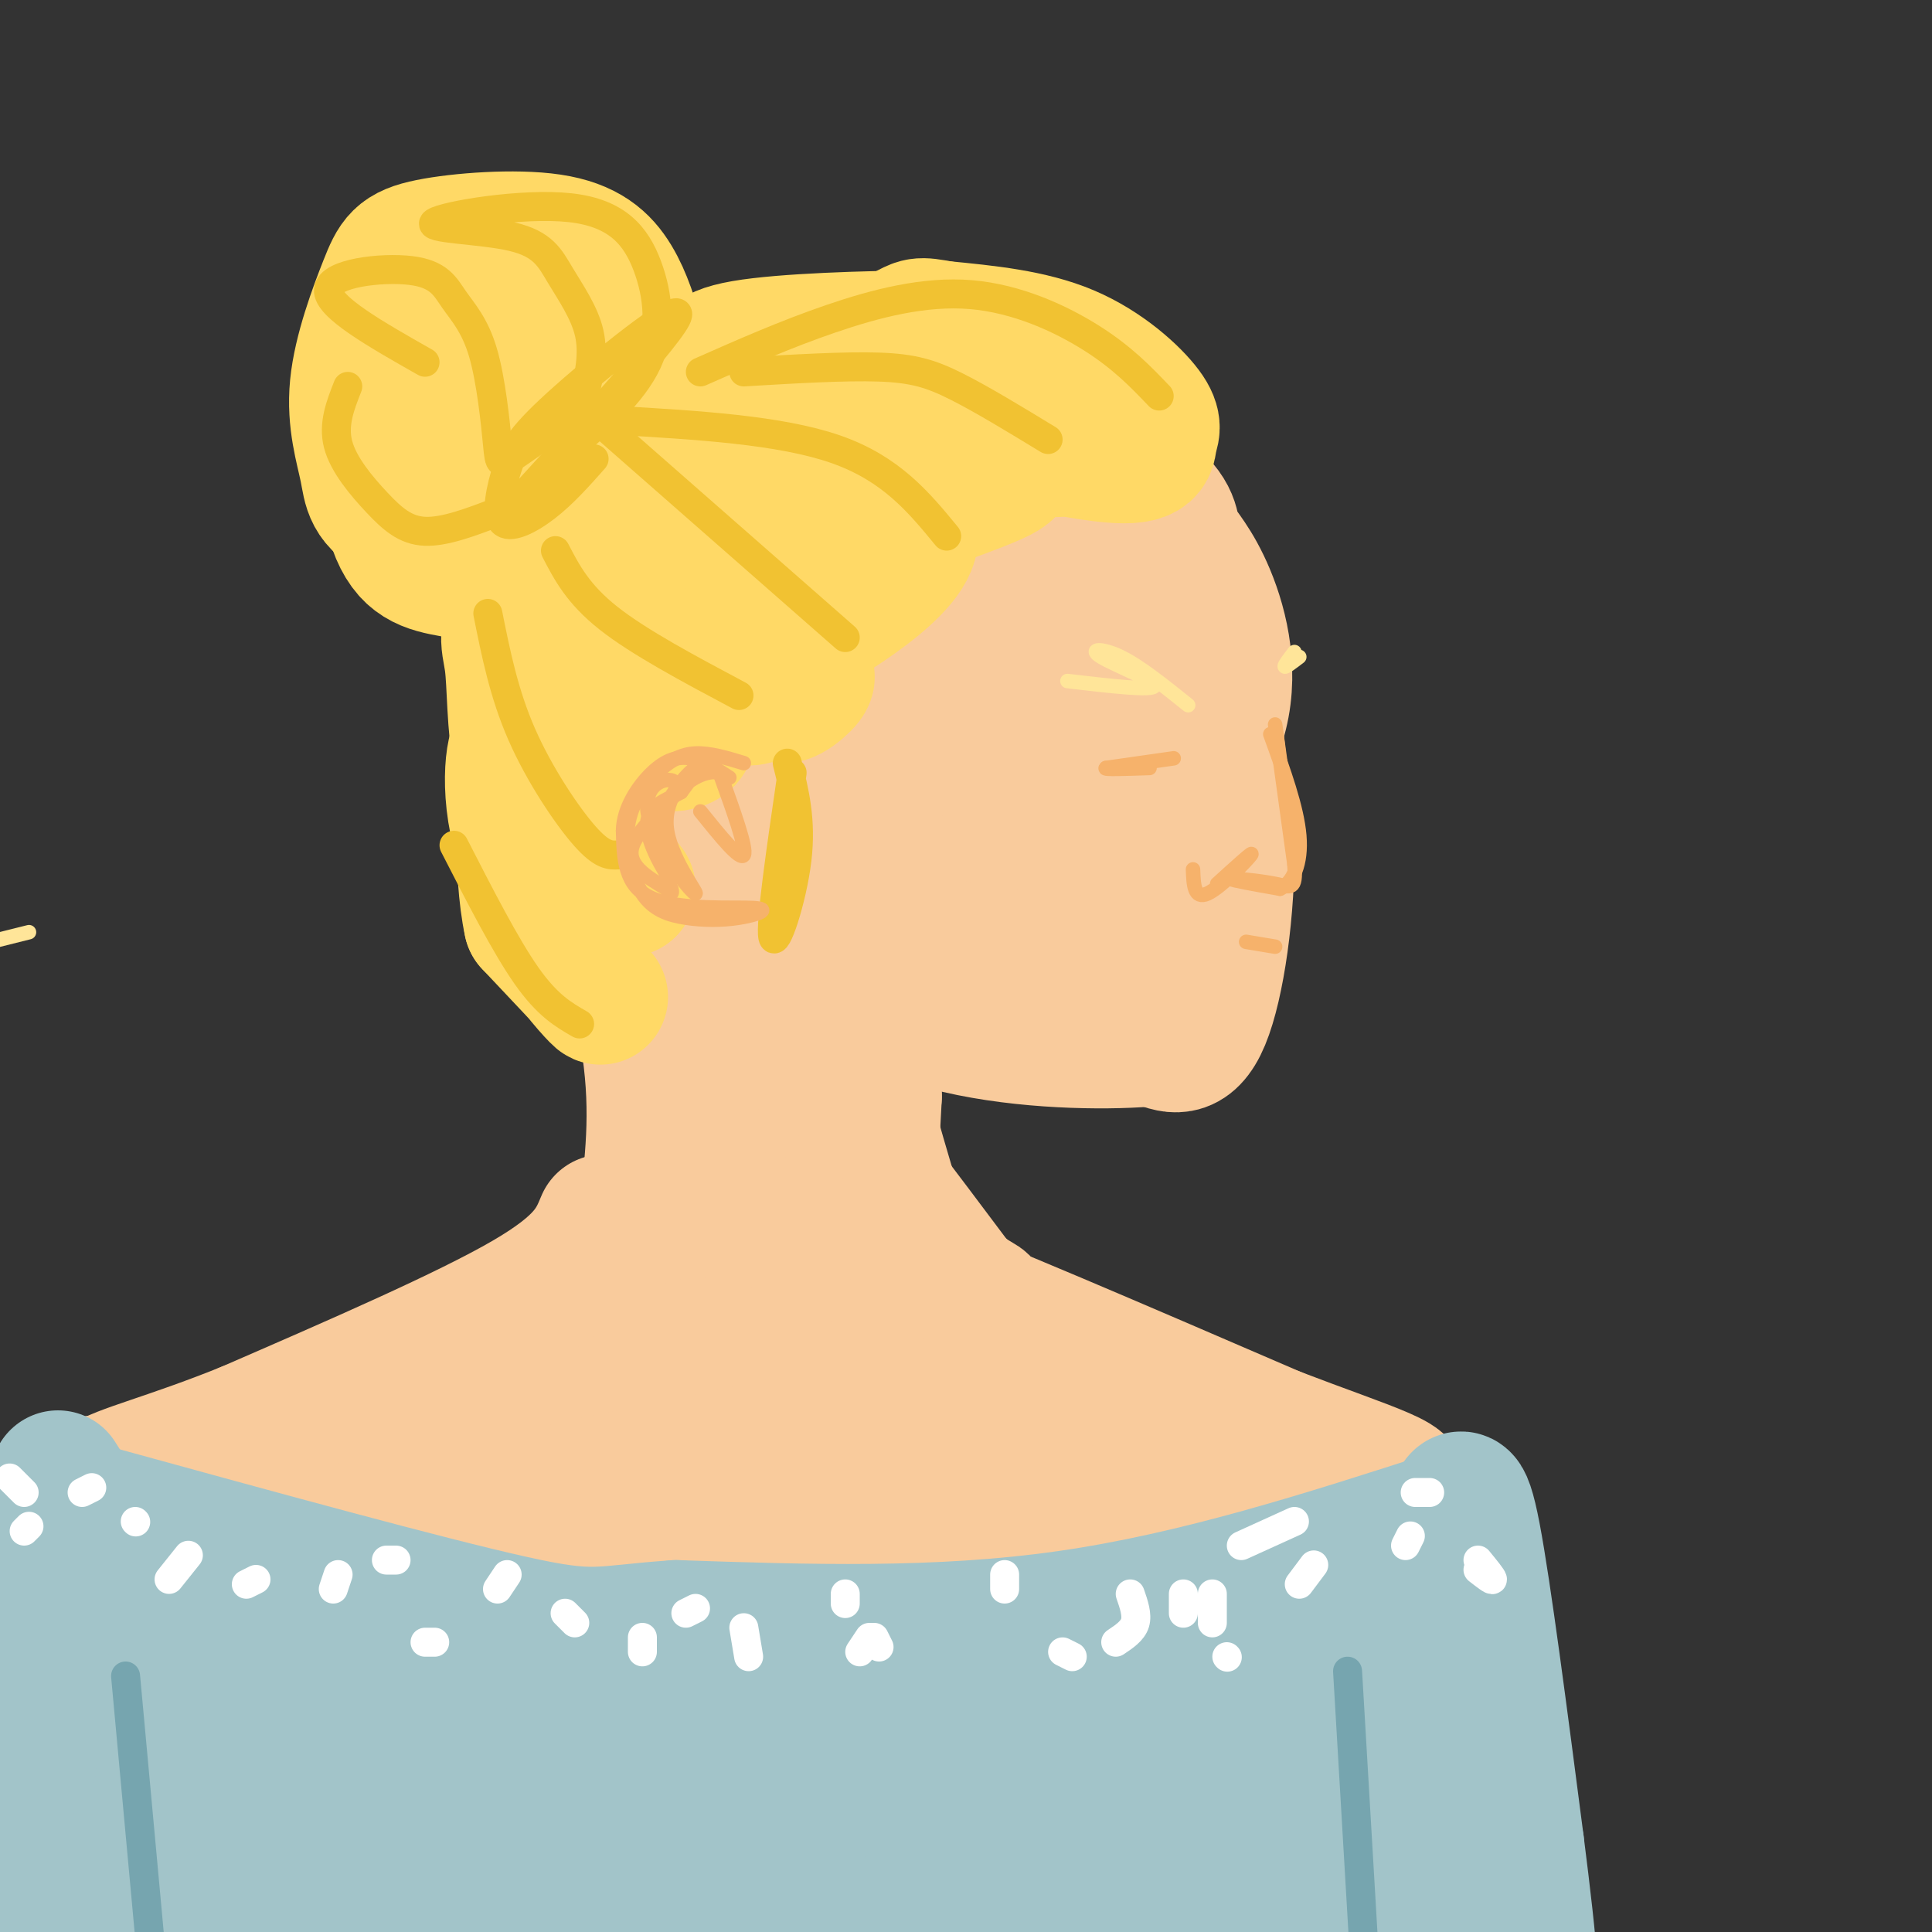 <svg viewBox='0 0 400 400' version='1.1' xmlns='http://www.w3.org/2000/svg' xmlns:xlink='http://www.w3.org/1999/xlink'><rect x="0" y="0" width="400" height="400" fill="#333333" stroke="none"/><g fill='none' stroke='#f9cb9c' stroke-width='28' stroke-linecap='round' stroke-linejoin='round'><path d='M182,100c2.183,-5.781 4.366,-11.562 6,-16c1.634,-4.438 2.719,-7.532 12,-4c9.281,3.532 26.757,13.692 35,20c8.243,6.308 7.253,8.766 8,11c0.747,2.234 3.230,4.245 6,10c2.770,5.755 5.826,15.255 4,25c-1.826,9.745 -8.535,19.734 -12,25c-3.465,5.266 -3.685,5.810 -10,8c-6.315,2.190 -18.724,6.027 -26,8c-7.276,1.973 -9.419,2.083 -17,0c-7.581,-2.083 -20.599,-6.359 -27,-9c-6.401,-2.641 -6.185,-3.647 -9,-9c-2.815,-5.353 -8.662,-15.053 -11,-26c-2.338,-10.947 -1.168,-23.139 2,-32c3.168,-8.861 8.334,-14.389 13,-18c4.666,-3.611 8.833,-5.306 13,-7'/><path d='M169,86c6.470,-1.809 16.143,-2.833 23,-3c6.857,-0.167 10.896,0.521 17,4c6.104,3.479 14.272,9.748 21,18c6.728,8.252 12.017,18.487 14,28c1.983,9.513 0.661,18.304 -3,25c-3.661,6.696 -9.659,11.297 -18,15c-8.341,3.703 -19.023,6.509 -30,4c-10.977,-2.509 -22.249,-10.331 -28,-14c-5.751,-3.669 -5.980,-3.184 -8,-9c-2.020,-5.816 -5.833,-17.933 -6,-27c-0.167,-9.067 3.310,-15.085 10,-21c6.690,-5.915 16.594,-11.727 22,-14c5.406,-2.273 6.314,-1.006 9,0c2.686,1.006 7.150,1.751 11,7c3.850,5.249 7.087,15.000 8,22c0.913,7.000 -0.498,11.247 -2,16c-1.502,4.753 -3.097,10.010 -7,14c-3.903,3.990 -10.115,6.711 -14,7c-3.885,0.289 -5.442,-1.856 -7,-4'/><path d='M181,154c-2.211,-1.738 -4.239,-4.083 -6,-7c-1.761,-2.917 -3.255,-6.408 -3,-13c0.255,-6.592 2.259,-16.286 4,-22c1.741,-5.714 3.219,-7.447 7,-8c3.781,-0.553 9.865,0.074 14,2c4.135,1.926 6.322,5.150 8,8c1.678,2.850 2.848,5.327 2,11c-0.848,5.673 -3.714,14.542 -8,21c-4.286,6.458 -9.992,10.505 -13,12c-3.008,1.495 -3.319,0.440 -3,-4c0.319,-4.440 1.266,-12.263 2,-17c0.734,-4.737 1.253,-6.388 6,-11c4.747,-4.612 13.722,-12.187 19,-14c5.278,-1.813 6.861,2.134 9,4c2.139,1.866 4.836,1.649 5,8c0.164,6.351 -2.203,19.269 -5,28c-2.797,8.731 -6.022,13.274 -8,13c-1.978,-0.274 -2.708,-5.364 -1,-14c1.708,-8.636 5.854,-20.818 10,-33'/><path d='M220,118c1.915,-8.406 1.701,-12.921 3,-6c1.299,6.921 4.111,25.278 7,33c2.889,7.722 5.855,4.810 9,-1c3.145,-5.810 6.470,-14.517 9,-10c2.530,4.517 4.265,22.259 6,40'/><path d='M254,174c0.267,14.267 -2.067,29.933 -5,37c-2.933,7.067 -6.467,5.533 -10,4'/><path d='M239,215c-8.268,0.812 -23.936,0.842 -38,-2c-14.064,-2.842 -26.522,-8.556 -36,-13c-9.478,-4.444 -15.975,-7.620 -7,-6c8.975,1.620 33.421,8.034 50,10c16.579,1.966 25.289,-0.517 34,-3'/><path d='M242,201c-1.770,-0.818 -23.196,-1.364 -40,-4c-16.804,-2.636 -28.986,-7.364 -38,-13c-9.014,-5.636 -14.861,-12.182 -18,-19c-3.139,-6.818 -3.569,-13.909 -4,-21'/><path d='M142,144c1.036,6.310 5.625,32.583 7,55c1.375,22.417 -0.464,40.976 -1,35c-0.536,-5.976 0.232,-36.488 1,-67'/><path d='M149,167c-0.943,-16.385 -3.800,-23.849 -2,-9c1.800,14.849 8.256,52.011 11,68c2.744,15.989 1.777,10.805 4,-2c2.223,-12.805 7.635,-33.230 10,-32c2.365,1.230 1.682,24.115 1,47'/><path d='M173,239c1.355,-2.208 4.243,-31.227 5,-30c0.757,1.227 -0.618,32.699 0,36c0.618,3.301 3.227,-21.569 3,-30c-0.227,-8.431 -3.292,-0.424 -4,9c-0.708,9.424 0.941,20.264 2,21c1.059,0.736 1.530,-8.632 2,-18'/><path d='M181,227c-0.182,-9.174 -1.636,-23.108 -3,-25c-1.364,-1.892 -2.636,8.260 0,22c2.636,13.740 9.182,31.069 6,25c-3.182,-6.069 -16.091,-35.534 -29,-65'/><path d='M155,184c-5.167,-13.833 -3.583,-15.917 -2,-18'/><path d='M198,86c2.022,-2.733 4.044,-5.467 -2,-6c-6.044,-0.533 -20.156,1.133 -25,2c-4.844,0.867 -0.422,0.933 4,1'/><path d='M175,83c5.714,0.381 18.000,0.833 19,-1c1.000,-1.833 -9.286,-5.952 -18,-7c-8.714,-1.048 -15.857,0.976 -23,3'/><path d='M153,78c-7.933,2.200 -16.267,6.200 -22,13c-5.733,6.800 -8.867,16.400 -12,26'/><path d='M119,117c-3.200,7.600 -5.200,13.600 -5,21c0.200,7.400 2.600,16.200 5,25'/><path d='M119,163c3.333,12.667 9.167,31.833 15,51'/><path d='M134,214c2.500,14.500 1.250,25.250 0,36'/><path d='M177,233c-1.244,2.489 -2.489,4.978 3,13c5.489,8.022 17.711,21.578 22,27c4.289,5.422 0.644,2.711 -3,0'/><path d='M199,273c-6.556,-9.022 -21.444,-31.578 -23,-35c-1.556,-3.422 10.222,12.289 22,28'/><path d='M198,266c5.164,4.842 7.075,2.947 4,6c-3.075,3.053 -11.136,11.053 -17,15c-5.864,3.947 -9.533,3.842 -16,2c-6.467,-1.842 -15.734,-5.421 -25,-9'/><path d='M144,280c-6.180,-2.939 -9.131,-5.788 -5,-5c4.131,0.788 15.344,5.212 22,6c6.656,0.788 8.754,-2.059 10,-5c1.246,-2.941 1.640,-5.976 2,-10c0.360,-4.024 0.685,-9.037 -6,-8c-6.685,1.037 -20.379,8.123 -26,10c-5.621,1.877 -3.167,-1.456 0,-6c3.167,-4.544 7.048,-10.298 10,-13c2.952,-2.702 4.976,-2.351 7,-2'/><path d='M158,247c0.281,1.147 -2.516,5.015 -9,11c-6.484,5.985 -16.656,14.089 -16,10c0.656,-4.089 12.138,-20.370 13,-21c0.862,-0.630 -8.897,14.391 -11,15c-2.103,0.609 3.448,-13.196 9,-27'/><path d='M144,235c0.956,-0.556 -1.156,11.556 -6,20c-4.844,8.444 -12.422,13.222 -20,18'/><path d='M118,273c1.226,-4.631 14.292,-25.208 17,-28c2.708,-2.792 -4.940,12.202 -11,21c-6.060,8.798 -10.530,11.399 -15,14'/><path d='M109,280c-11.919,6.858 -34.215,17.003 -41,19c-6.785,1.997 1.943,-4.155 14,-9c12.057,-4.845 27.445,-8.384 37,-12c9.555,-3.616 13.278,-7.308 17,-11'/><path d='M136,267c4.244,-6.022 6.356,-15.578 17,-15c10.644,0.578 29.822,11.289 49,22'/><path d='M202,274c14.226,5.881 25.292,9.583 25,10c-0.292,0.417 -11.940,-2.452 -20,-6c-8.060,-3.548 -12.530,-7.774 -17,-12'/><path d='M190,266c9.500,3.167 41.750,17.083 74,31'/><path d='M264,297c19.644,7.533 31.756,10.867 23,12c-8.756,1.133 -38.378,0.067 -68,-1'/><path d='M219,308c-26.222,3.356 -57.778,12.244 -83,15c-25.222,2.756 -44.111,-0.622 -63,-4'/><path d='M73,319c-19.800,-0.044 -37.800,1.844 -33,-2c4.800,-3.844 32.400,-13.422 60,-23'/><path d='M100,294c22.045,-8.349 47.156,-17.722 45,-15c-2.156,2.722 -31.581,17.541 -26,21c5.581,3.459 46.166,-4.440 52,-5c5.834,-0.560 -23.083,6.220 -52,13'/><path d='M119,308c14.178,-2.600 75.622,-15.600 95,-20c19.378,-4.400 -3.311,-0.200 -26,4'/><path d='M106,312c6.917,0.417 13.833,0.833 11,1c-2.833,0.167 -15.417,0.083 -28,0'/><path d='M125,253c-1.833,4.417 -3.667,8.833 -16,16c-12.333,7.167 -35.167,17.083 -58,27'/><path d='M51,296c-15.911,6.422 -26.689,8.978 -29,11c-2.311,2.022 3.844,3.511 10,5'/><path d='M32,312c6.833,0.857 18.917,0.500 18,1c-0.917,0.500 -14.833,1.857 -22,1c-7.167,-0.857 -7.583,-3.929 -8,-7'/></g>
<g fill='none' stroke='#a2c4c9' stroke-width='28' stroke-linecap='round' stroke-linejoin='round'><path d='M301,314c-26.583,8.583 -53.167,17.167 -80,21c-26.833,3.833 -53.917,2.917 -81,2'/><path d='M140,337c-16.289,1.111 -16.511,2.889 -34,-1c-17.489,-3.889 -52.244,-13.444 -87,-23'/><path d='M19,313c-14.556,-3.267 -7.444,0.067 -5,0c2.444,-0.067 0.222,-3.533 -2,-7'/><path d='M301,314c0.917,-3.667 1.833,-7.333 4,4c2.167,11.333 5.583,37.667 9,64'/><path d='M314,382c2.610,20.480 4.634,39.681 1,31c-3.634,-8.681 -12.927,-45.244 -19,-63c-6.073,-17.756 -8.926,-16.704 -11,-19c-2.074,-2.296 -3.371,-7.941 -3,6c0.371,13.941 2.409,47.469 3,63c0.591,15.531 -0.264,13.066 -1,16c-0.736,2.934 -1.353,11.267 -4,1c-2.647,-10.267 -7.323,-39.133 -12,-68'/><path d='M268,349c-2.581,-15.975 -3.033,-21.912 -3,-5c0.033,16.912 0.552,56.673 0,75c-0.552,18.327 -2.176,15.220 -5,-10c-2.824,-25.220 -6.850,-72.554 -9,-63c-2.150,9.554 -2.425,75.995 -6,78c-3.575,2.005 -10.450,-60.427 -14,-70c-3.550,-9.573 -3.775,33.714 -4,77'/><path d='M227,431c-1.954,-9.981 -4.840,-73.433 -8,-73c-3.160,0.433 -6.592,64.751 -10,63c-3.408,-1.751 -6.790,-69.573 -10,-69c-3.210,0.573 -6.249,69.539 -8,72c-1.751,2.461 -2.215,-61.583 -6,-73c-3.785,-11.417 -10.893,29.791 -18,71'/><path d='M167,422c-3.299,14.062 -2.547,13.719 -2,3c0.547,-10.719 0.891,-31.812 0,-48c-0.891,-16.188 -3.015,-27.471 -5,-30c-1.985,-2.529 -3.830,3.695 -5,5c-1.170,1.305 -1.664,-2.310 -3,14c-1.336,16.310 -3.513,52.544 -6,51c-2.487,-1.544 -5.285,-40.864 -7,-60c-1.715,-19.136 -2.346,-18.086 -6,0c-3.654,18.086 -10.330,53.209 -13,52c-2.670,-1.209 -1.334,-38.748 -1,-56c0.334,-17.252 -0.333,-14.215 -3,-2c-2.667,12.215 -7.333,33.607 -12,55'/><path d='M104,406c-1.762,13.237 -0.168,18.830 -2,4c-1.832,-14.830 -7.089,-50.083 -11,-52c-3.911,-1.917 -6.475,29.501 -10,51c-3.525,21.499 -8.011,33.078 -6,10c2.011,-23.078 10.518,-80.815 5,-76c-5.518,4.815 -25.063,72.181 -31,75c-5.937,2.819 1.732,-58.909 4,-82c2.268,-23.091 -0.866,-7.546 -4,8'/><path d='M49,344c-3.060,12.727 -8.710,40.545 -13,59c-4.290,18.455 -7.221,27.548 -7,15c0.221,-12.548 3.594,-46.735 6,-70c2.406,-23.265 3.846,-35.607 -2,-15c-5.846,20.607 -18.979,74.163 -21,69c-2.021,-5.163 7.071,-69.044 6,-73c-1.071,-3.956 -12.306,52.013 -16,68c-3.694,15.987 0.153,-8.006 4,-32'/><path d='M6,365c2.044,-17.644 5.156,-45.756 2,-45c-3.156,0.756 -12.578,30.378 -22,60'/></g>
<g fill='none' stroke='#ffffff' stroke-width='6' stroke-linecap='round' stroke-linejoin='round'><path d='M306,325c1.500,1.167 3.000,2.333 3,2c0.000,-0.333 -1.500,-2.167 -3,-4'/><path d='M296,309c0.000,0.000 -3.000,0.000 -3,0'/><path d='M292,318c0.000,0.000 -1.000,2.000 -1,2'/><path d='M272,324c0.000,0.000 -3.000,4.000 -3,4'/><path d='M268,315c0.000,0.000 -11.000,5.000 -11,5'/><path d='M251,330c0.000,0.000 0.000,6.000 0,6'/><path d='M254,343c0.000,0.000 0.100,0.100 0.1,0.1'/><path d='M245,330c0.000,0.000 0.000,4.000 0,4'/><path d='M234,330c0.750,2.167 1.500,4.333 1,6c-0.500,1.667 -2.250,2.833 -4,4'/><path d='M222,343c0.000,0.000 -2.000,-1.000 -2,-1'/><path d='M208,326c0.000,0.000 0.000,3.000 0,3'/><path d='M175,332c0.000,0.000 0.000,-2.000 0,-2'/><path d='M181,339c0.000,0.000 1.000,2.000 1,2'/><path d='M180,339c0.000,0.000 -2.000,3.000 -2,3'/><path d='M154,337c0.000,0.000 1.000,6.000 1,6'/><path d='M144,333c0.000,0.000 -2.000,1.000 -2,1'/><path d='M133,339c0.000,0.000 0.000,3.000 0,3'/><path d='M119,336c0.000,0.000 -2.000,-2.000 -2,-2'/><path d='M105,326c0.000,0.000 -2.000,3.000 -2,3'/><path d='M90,340c0.000,0.000 -2.000,0.000 -2,0'/><path d='M82,323c0.000,0.000 -2.000,0.000 -2,0'/><path d='M70,326c0.000,0.000 -1.000,3.000 -1,3'/><path d='M53,327c0.000,0.000 -2.000,1.000 -2,1'/><path d='M39,322c0.000,0.000 -4.000,5.000 -4,5'/><path d='M28,315c0.000,0.000 0.100,0.100 0.1,0.1'/><path d='M19,308c0.000,0.000 -2.000,1.000 -2,1'/><path d='M6,316c0.000,0.000 -1.000,1.000 -1,1'/><path d='M5,309c0.000,0.000 -3.000,-3.000 -3,-3'/></g>
<g fill='none' stroke='#76a5af' stroke-width='6' stroke-linecap='round' stroke-linejoin='round'><path d='M279,346c0.000,0.000 5.000,85.000 5,85'/><path d='M26,347c0.000,0.000 7.000,76.000 7,76'/></g>
<g fill='none' stroke='#ffd966' stroke-width='28' stroke-linecap='round' stroke-linejoin='round'><path d='M222,92c-0.148,-2.233 -0.295,-4.465 -3,-8c-2.705,-3.535 -7.967,-8.372 -12,-11c-4.033,-2.628 -6.836,-3.047 -17,-3c-10.164,0.047 -27.689,0.561 -36,2c-8.311,1.439 -7.406,3.803 1,3c8.406,-0.803 24.315,-4.772 37,-3c12.685,1.772 22.146,9.285 26,14c3.854,4.715 2.101,6.633 1,7c-1.101,0.367 -1.551,-0.816 -2,-2'/><path d='M217,91c-1.775,-1.695 -5.214,-4.932 -10,-9c-4.786,-4.068 -10.919,-8.965 -20,-8c-9.081,0.965 -21.111,7.794 -30,9c-8.889,1.206 -14.636,-3.212 -8,-3c6.636,0.212 25.657,5.052 36,8c10.343,2.948 12.009,4.002 13,5c0.991,0.998 1.307,1.939 -1,3c-2.307,1.061 -7.237,2.243 -16,2c-8.763,-0.243 -21.359,-1.912 -24,-4c-2.641,-2.088 4.674,-4.597 11,-6c6.326,-1.403 11.663,-1.702 17,-2'/><path d='M185,86c11.792,1.634 32.773,6.720 43,8c10.227,1.280 9.700,-1.244 10,-3c0.300,-1.756 1.427,-2.742 -1,-6c-2.427,-3.258 -8.408,-8.788 -16,-12c-7.592,-3.212 -16.796,-4.106 -26,-5'/><path d='M195,68c-5.024,-0.924 -4.583,-0.735 -8,1c-3.417,1.735 -10.691,5.014 -8,7c2.691,1.986 15.348,2.679 21,6c5.652,3.321 4.298,9.271 6,12c1.702,2.729 6.459,2.237 -3,6c-9.459,3.763 -33.133,11.782 -43,15c-9.867,3.218 -5.926,1.636 -8,-1c-2.074,-2.636 -10.164,-6.324 -10,-8c0.164,-1.676 8.582,-1.338 17,-1'/><path d='M159,105c5.726,0.478 11.542,2.174 14,5c2.458,2.826 1.560,6.781 1,9c-0.560,2.219 -0.781,2.702 -4,4c-3.219,1.298 -9.437,3.410 -17,1c-7.563,-2.410 -16.472,-9.341 -19,-13c-2.528,-3.659 1.325,-4.047 2,-5c0.675,-0.953 -1.829,-2.472 10,-3c11.829,-0.528 37.993,-0.065 42,6c4.007,6.065 -14.141,17.733 -24,23c-9.859,5.267 -11.430,4.134 -13,3'/><path d='M151,135c-5.563,-0.347 -12.969,-2.714 -15,-8c-2.031,-5.286 1.313,-13.490 3,-13c1.687,0.490 1.717,9.674 4,16c2.283,6.326 6.819,9.795 9,12c2.181,2.205 2.007,3.148 5,2c2.993,-1.148 9.152,-4.386 10,-4c0.848,0.386 -3.615,4.396 -5,4c-1.385,-0.396 0.307,-5.198 2,-10'/><path d='M164,134c-0.422,1.351 -2.479,9.730 -4,8c-1.521,-1.730 -2.508,-13.569 -4,-15c-1.492,-1.431 -3.488,7.548 -6,12c-2.512,4.452 -5.539,4.379 -9,4c-3.461,-0.379 -7.355,-1.064 -10,-5c-2.645,-3.936 -4.041,-11.125 -4,-11c0.041,0.125 1.521,7.562 3,15'/><path d='M130,142c0.989,5.284 1.963,10.995 4,12c2.037,1.005 5.139,-2.698 7,-3c1.861,-0.302 2.483,2.795 -2,3c-4.483,0.205 -14.071,-2.481 -19,-4c-4.929,-1.519 -5.197,-1.871 -5,-7c0.197,-5.129 0.861,-15.035 2,-9c1.139,6.035 2.754,28.010 5,39c2.246,10.990 5.123,10.995 8,11'/><path d='M130,184c-2.266,-0.783 -11.931,-8.240 -15,-19c-3.069,-10.760 0.457,-24.822 0,-23c-0.457,1.822 -4.896,19.530 -5,32c-0.104,12.470 4.126,19.704 8,25c3.874,5.296 7.393,8.656 6,7c-1.393,-1.656 -7.696,-8.328 -14,-15'/><path d='M110,191c-2.370,-10.640 -1.295,-29.738 -2,-35c-0.705,-5.262 -3.190,3.314 -1,14c2.190,10.686 9.054,23.482 10,22c0.946,-1.482 -4.027,-17.241 -9,-33'/><path d='M108,159c-1.673,-9.657 -1.356,-17.300 -2,-22c-0.644,-4.700 -2.250,-6.458 4,-16c6.250,-9.542 20.357,-26.869 26,-35c5.643,-8.131 2.821,-7.065 0,-6'/><path d='M136,80c-0.299,-2.394 -1.047,-5.380 -6,-8c-4.953,-2.620 -14.112,-4.873 -22,-3c-7.888,1.873 -14.506,7.873 -18,12c-3.494,4.127 -3.864,6.380 -4,10c-0.136,3.620 -0.039,8.606 3,13c3.039,4.394 9.019,8.197 15,12'/><path d='M104,116c4.357,2.292 7.751,2.021 3,0c-4.751,-2.021 -17.647,-5.794 -24,-9c-6.353,-3.206 -6.163,-5.845 -7,-10c-0.837,-4.155 -2.699,-9.825 -2,-17c0.699,-7.175 3.961,-15.853 6,-21c2.039,-5.147 2.856,-6.761 9,-8c6.144,-1.239 17.616,-2.103 25,-1c7.384,1.103 10.681,4.172 13,8c2.319,3.828 3.659,8.414 5,13'/><path d='M132,71c0.492,4.254 -0.779,8.388 -3,13c-2.221,4.612 -5.391,9.702 -9,13c-3.609,3.298 -7.658,4.805 -13,6c-5.342,1.195 -11.978,2.079 -17,1c-5.022,-1.079 -8.431,-4.121 -10,-8c-1.569,-3.879 -1.298,-8.595 -1,-13c0.298,-4.405 0.623,-8.499 3,-13c2.377,-4.501 6.807,-9.410 9,-12c2.193,-2.590 2.151,-2.859 5,-3c2.849,-0.141 8.591,-0.152 13,3c4.409,3.152 7.485,9.466 8,17c0.515,7.534 -1.532,16.287 -5,22c-3.468,5.713 -8.357,8.384 -13,9c-4.643,0.616 -9.041,-0.824 -10,-6c-0.959,-5.176 1.520,-14.088 4,-23'/><path d='M93,77c1.832,-5.868 4.411,-9.037 6,-9c1.589,0.037 2.189,3.279 1,8c-1.189,4.721 -4.168,10.920 -5,9c-0.832,-1.920 0.482,-11.959 -1,-15c-1.482,-3.041 -5.762,0.917 -9,3c-3.238,2.083 -5.435,2.290 -6,9c-0.565,6.710 0.502,19.922 3,27c2.498,7.078 6.428,8.022 12,9c5.572,0.978 12.786,1.989 20,3'/></g>
<g fill='none' stroke='#f1c232' stroke-width='6' stroke-linecap='round' stroke-linejoin='round'><path d='M175,132c0.000,0.000 -49.000,-43.000 -49,-43'/><path d='M196,111c-5.750,-7.000 -11.500,-14.000 -23,-18c-11.500,-4.000 -28.750,-5.000 -46,-6'/><path d='M217,91c-6.867,-4.178 -13.733,-8.356 -19,-11c-5.267,-2.644 -8.933,-3.756 -16,-4c-7.067,-0.244 -17.533,0.378 -28,1'/><path d='M240,82c-3.792,-3.970 -7.583,-7.940 -14,-12c-6.417,-4.060 -15.458,-8.208 -25,-9c-9.542,-0.792 -19.583,1.774 -29,5c-9.417,3.226 -18.208,7.113 -27,11'/><path d='M123,95c-3.205,3.618 -6.410,7.235 -10,10c-3.590,2.765 -7.566,4.676 -9,3c-1.434,-1.676 -0.326,-6.941 1,-11c1.326,-4.059 2.871,-6.913 12,-15c9.129,-8.087 25.842,-21.408 23,-16c-2.842,5.408 -25.241,29.545 -32,37c-6.759,7.455 2.120,-1.773 11,-11'/><path d='M119,92c4.977,-4.545 11.920,-10.407 15,-17c3.080,-6.593 2.298,-13.918 0,-20c-2.298,-6.082 -6.113,-10.923 -16,-12c-9.887,-1.077 -25.845,1.609 -28,3c-2.155,1.391 9.495,1.486 16,3c6.505,1.514 7.867,4.446 10,8c2.133,3.554 5.038,7.730 6,12c0.962,4.270 -0.019,8.635 -1,13'/><path d='M121,82c-3.110,4.582 -10.384,9.537 -14,12c-3.616,2.463 -3.575,2.433 -4,-2c-0.425,-4.433 -1.315,-13.268 -3,-19c-1.685,-5.732 -4.163,-8.361 -6,-11c-1.837,-2.639 -3.033,-5.287 -9,-6c-5.967,-0.713 -16.705,0.511 -17,4c-0.295,3.489 9.852,9.245 20,15'/><path d='M103,106c-5.458,2.083 -10.917,4.167 -15,4c-4.083,-0.167 -6.792,-2.583 -10,-6c-3.208,-3.417 -6.917,-7.833 -8,-12c-1.083,-4.167 0.458,-8.083 2,-12'/><path d='M115,114c2.333,4.500 4.667,9.000 11,14c6.333,5.000 16.667,10.500 27,16'/><path d='M101,127c1.667,8.311 3.333,16.622 7,25c3.667,8.378 9.333,16.822 13,21c3.667,4.178 5.333,4.089 7,4'/><path d='M94,175c5.333,10.417 10.667,20.833 15,27c4.333,6.167 7.667,8.083 11,10'/><path d='M163,158c1.489,5.911 2.978,11.822 2,20c-0.978,8.178 -4.422,18.622 -5,16c-0.578,-2.622 1.711,-18.311 4,-34'/></g>
<g fill='none' stroke='#f6b26b' stroke-width='3' stroke-linecap='round' stroke-linejoin='round'><path d='M154,158c-3.513,-1.068 -7.025,-2.136 -10,-2c-2.975,0.136 -5.412,1.474 -8,4c-2.588,2.526 -5.325,6.238 -6,11c-0.675,4.762 0.713,10.575 3,14c2.287,3.425 5.475,4.462 9,5c3.525,0.538 7.388,0.577 11,0c3.612,-0.577 6.972,-1.771 3,-2c-3.972,-0.229 -15.278,0.506 -21,-2c-5.722,-2.506 -5.861,-8.253 -6,-14'/><path d='M129,172c0.048,-4.655 3.167,-9.292 6,-12c2.833,-2.708 5.381,-3.488 8,-3c2.619,0.488 5.310,2.244 8,4'/><path d='M145,168c4.167,5.167 8.333,10.333 9,9c0.667,-1.333 -2.167,-9.167 -5,-17'/><path d='M149,160c-4.042,-1.160 -11.647,4.441 -12,11c-0.353,6.559 6.544,14.078 7,14c0.456,-0.078 -5.531,-7.752 -6,-14c-0.469,-6.248 4.580,-11.071 6,-12c1.420,-0.929 -0.790,2.035 -3,5'/><path d='M141,164c-2.472,1.456 -7.153,2.596 -7,7c0.153,4.404 5.141,12.072 5,11c-0.141,-1.072 -5.409,-10.885 -5,-16c0.409,-5.115 6.495,-5.531 6,-3c-0.495,2.531 -7.570,8.009 -9,12c-1.430,3.991 2.785,6.496 7,9'/><path d='M138,184c1.333,1.500 1.167,0.750 1,0'/><path d='M264,150c0.000,0.000 4.000,29.000 4,29'/><path d='M268,179c0.369,5.476 -0.708,4.667 -4,4c-3.292,-0.667 -8.798,-1.190 -9,-1c-0.202,0.190 4.899,1.095 10,2'/><path d='M265,184c2.711,-1.200 4.489,-5.200 4,-11c-0.489,-5.800 -3.244,-13.400 -6,-21'/><path d='M247,180c0.111,3.133 0.222,6.267 3,5c2.778,-1.267 8.222,-6.933 9,-8c0.778,-1.067 -3.111,2.467 -7,6'/><path d='M264,196c0.000,0.000 -6.000,-1.000 -6,-1'/><path d='M243,157c0.000,0.000 -14.000,2.000 -14,2'/><path d='M229,159c-0.833,0.333 4.083,0.167 9,0'/></g>
<g fill='none' stroke='#ffe599' stroke-width='3' stroke-linecap='round' stroke-linejoin='round'><path d='M246,146c-5.030,-4.042 -10.060,-8.083 -14,-10c-3.940,-1.917 -6.792,-1.708 -4,0c2.792,1.708 11.226,4.917 11,6c-0.226,1.083 -9.113,0.042 -18,-1'/><path d='M269,136c-1.417,1.083 -2.833,2.167 -3,2c-0.167,-0.167 0.917,-1.583 2,-3'/><path d='M6,193c0.000,0.000 -8.000,2.000 -8,2'/></g>
</svg>